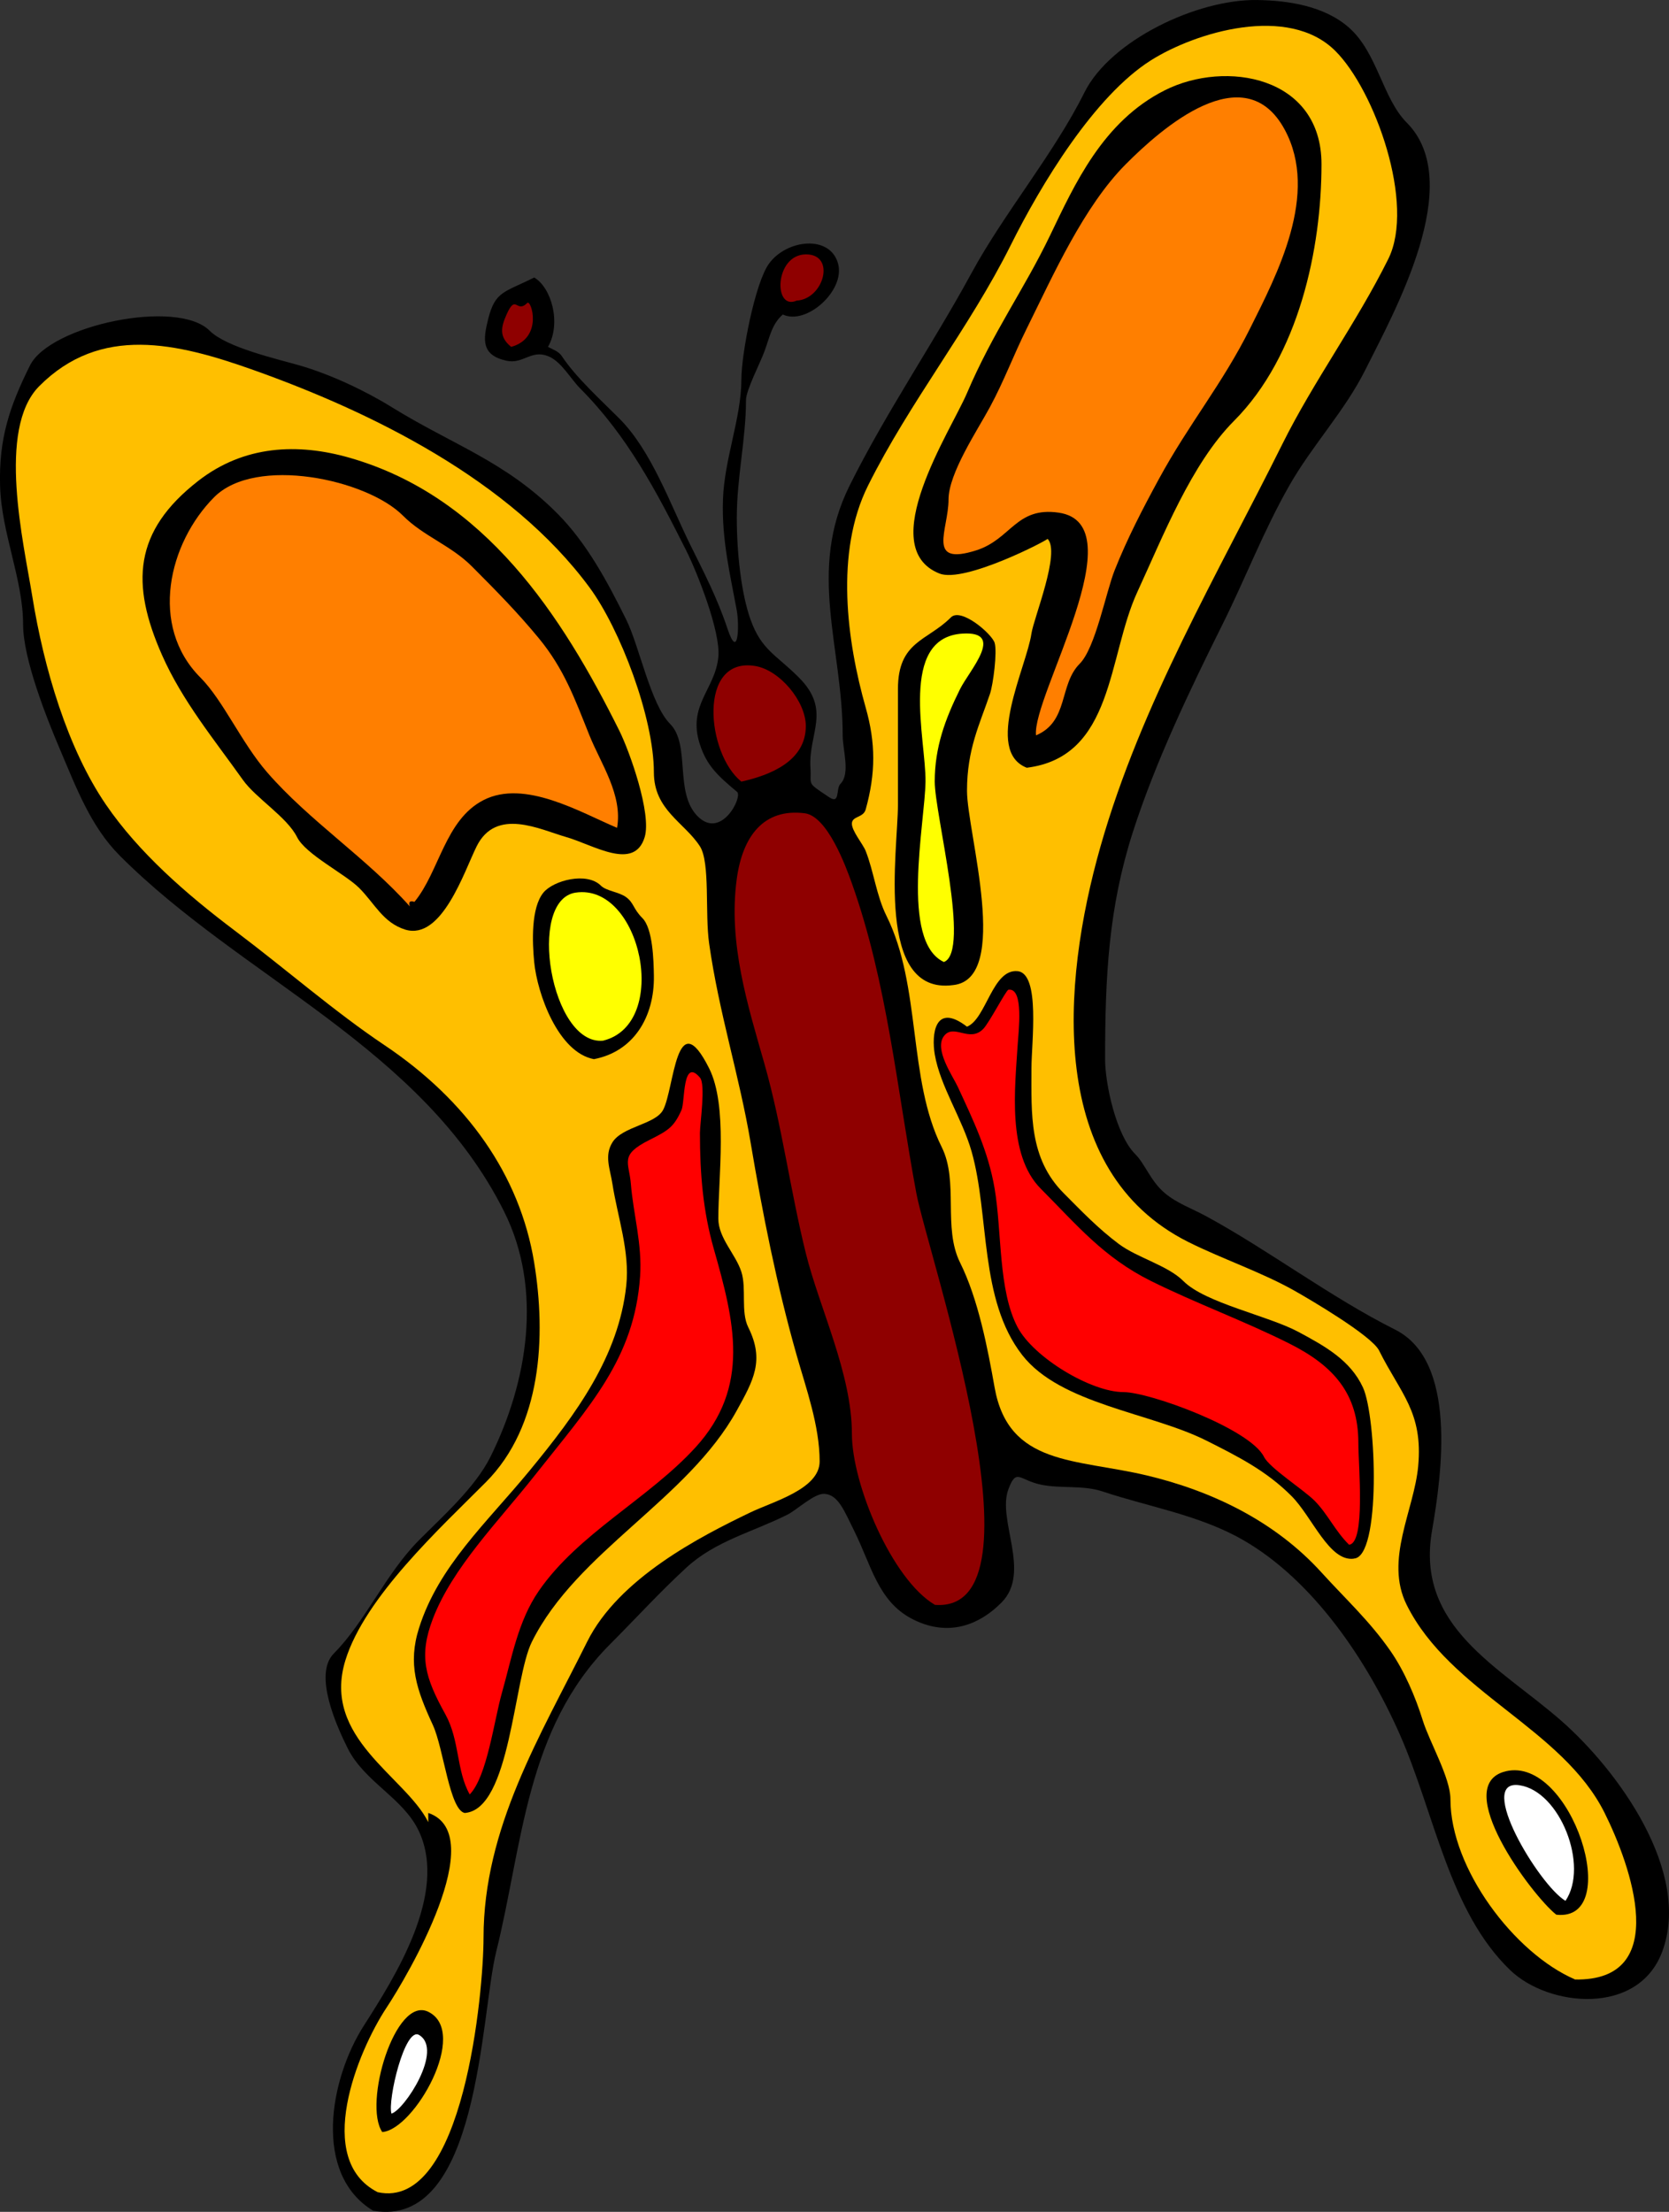 <?xml version="1.0" encoding="UTF-8" standalone="no"?>
<!-- Generator: Adobe Illustrator 12.0.0, SVG Export Plug-In . SVG Version: 6.00 Build 51448)  -->
<svg
    xmlns:inkscape="http://www.inkscape.org/namespaces/inkscape"
    xmlns:rdf="http://www.w3.org/1999/02/22-rdf-syntax-ns#"
    xmlns="http://www.w3.org/2000/svg"
    xmlns:cc="http://web.resource.org/cc/"
    xmlns:dc="http://purl.org/dc/elements/1.1/"
    xmlns:sodipodi="http://sodipodi.sourceforge.net/DTD/sodipodi-0.dtd"
    xmlns:svg="http://www.w3.org/2000/svg"
    xmlns:ns1="http://sozi.baierouge.fr"
    xmlns:xlink="http://www.w3.org/1999/xlink"
    id="Layer_1"
    style="enable-background:new 0 0 200.134 265.202"
    sodipodi:docname="farfalla_semplice_archi_03r.svg"
    xml:space="preserve"
    viewBox="0 0 200.134 265.202"
    sodipodi:version="0.32"
    version="1.1"
    inkscape:output_extension="org.inkscape.output.svg.inkscape"
    inkscape:version="0.45.1"
    sodipodi:docbase="/Users/johnolsen/Desktop/openclipart-0.20-pre/recovered-zerobyte-files/animals/bugs"
  >
<rect x="0" y="0" width="200.134" height="265.202" fill="#333333" stroke="none"/>
<sodipodi:namedview
      id="base"
      bordercolor="#666666"
      inkscape:pageshadow="2"
      inkscape:window-width="640"
      pagecolor="#ffffff"
      inkscape:zoom="1.4253286"
      inkscape:window-x="44"
      borderopacity="1.0"
      inkscape:current-layer="Layer_1"
      inkscape:cx="100.06700"
      inkscape:cy="132.60100"
      inkscape:window-y="58"
      inkscape:window-height="540"
      inkscape:pageopacity="0.0"
  />
<path
      id="path3"
      style="clip-rule:evenodd;fill-rule:evenodd"
      d="m44.732 265.06c12.769 2.267 12.886-23.483 14.764-31.032 3.197-12.851 3.513-26.713 13.669-36.896 3.168-3.177 5.86-6.146 9.11-9.149 3.498-3.233 7.916-4.256 12.146-6.376 1.15-0.577 3.211-2.561 4.417-2.497 1.693 0.089 2.419 2.09 3.589 4.437 2.035 4.081 2.849 8.413 6.901 10.536 3.987 2.089 7.753 1.093 10.766-1.94 3.607-3.634-0.563-9.882 0.827-13.586 0.966-2.574 1.286-1.108 3.866-0.555 2.389 0.513 5.043 0.025 7.453 0.832 5.5 1.838 11.609 2.813 16.838 5.822 8.371 4.816 14.831 14.364 18.771 23.29 4.165 9.434 5.898 21.221 13.251 28.281 4.594 4.411 15.336 5.507 18.219-2.22 3.569-9.566-5.333-21.772-12.146-27.726-7.386-6.453-17.455-11.223-15.459-22.735 1.195-6.891 3.048-20.379-4.417-24.121-7.715-3.867-15.269-9.589-22.636-13.586-1.771-0.961-3.517-1.557-4.968-2.772-1.736-1.455-2.346-3.467-3.589-4.714-2.245-2.253-3.589-8.339-3.589-11.367 0-9.836 0.403-18.085 3.313-27.171 2.684-8.382 6.83-17.058 10.766-24.953 2.779-5.577 4.896-11.168 8.006-16.636 2.75-4.834 6.656-8.949 9.109-13.863 3.447-6.903 12.163-22.453 4.969-29.666-2.879-2.887-3.502-8.356-6.9-11.368-2.933-2.599-7.243-3.273-11.043-3.327-7.203-0.103-17.594 4.843-20.703 11.091-3.644 7.323-9.608 14.425-13.525 21.626-4.665 8.576-10.244 16.69-14.631 25.508-5.101 10.251-0.828 19.392-0.828 29.944 0 1.786 0.951 4.589-0.276 5.822-0.566 0.568 0 2.495-1.346 1.594-2.802-1.876-2.099-1.317-2.243-3.535-0.268-4.11 2.546-6.877-1.38-10.813-2.752-2.76-4.481-3.278-5.797-6.932-1.12-3.109-1.656-8.034-1.656-12.199 0-4.894 1.104-9.448 1.104-14.141 0-1.175 1.713-4.469 2.208-5.822 0.641-1.752 0.897-3.3 2.208-4.436 2.813 1.336 7.508-2.862 6.625-6.1-0.954-3.5-6.17-2.913-8.281 0-1.694 2.337-3.313 10.878-3.313 13.863 0 4.625-2.041 9.519-2.209 14.417-0.166 4.829 0.879 9.068 1.657 13.308 0.309 1.681 0.213 6.189-1.136 2.125-1.184-3.566-2.793-6.679-4.385-9.888-2.454-4.948-4.676-11.354-8.559-15.25-2.172-2.179-5.188-4.903-6.9-7.485-0.388-0.585-1.074-0.789-1.656-1.109 1.63-2.88 0.389-7.12-1.656-8.318-3.632 1.824-4.677 1.628-5.521 4.991-0.619 2.464-0.847 4.322 2.208 4.99 1.986 0.435 2.941-1.358 4.969-0.554 1.601 0.634 2.681 2.693 3.864 3.881 5.707 5.729 9.183 12.427 12.699 19.408 1.323 2.628 4.142 9.738 3.864 12.754-0.362 3.93-3.761 5.805-2.208 10.536 0.836 2.548 2.143 3.735 4.452 5.667 0.699 0.585-1.894 5.777-4.728 2.928-2.839-2.854-0.809-8.576-3.313-11.09-2.318-2.329-3.689-9.34-5.245-12.477-2.234-4.507-4.72-9.179-8.281-12.754-6.254-6.279-12.595-8.237-19.875-12.754-3.092-1.918-7.336-3.928-11.042-4.991-2.666-0.765-8.764-2.15-10.766-4.159-3.878-3.878-19.144-0.642-21.537 4.167-2.442 4.904-3.745 8.75-3.589 14.417 0.156 5.68 2.76 11.218 2.76 16.636 0 4.117 2.805 11.189 4.417 14.972 1.963 4.608 3.696 9.263 7.177 12.753 14.703 14.741 36.282 22.992 46.1 42.697 4.646 9.326 2.812 20.415-1.656 29.39-1.822 3.661-5.776 7.187-8.558 9.981-4.023 4.043-6.439 9.788-10.214 13.586-2.505 2.521 0.379 8.802 1.656 11.367 2.029 4.075 6.695 5.965 8.557 9.981 3.463 7.472-2.907 17.465-6.625 23.29-4.128 6.46-6.095 17.79 1.105 22.17"
  />
<path
      id="path5"
      style="fill:#FFBF00;clip-rule:evenodd;fill-rule:evenodd"
      d="m45.284 262.84c10.368 2.278 12.698-24.216 12.698-30.498 0-13.193 6.801-24.189 12.422-35.49 3.798-7.636 13.611-12.649 19.6-15.525 2.719-1.306 8.281-2.789 8.281-6.101 0-4.27-1.625-8.759-2.761-12.753-2.393-8.414-4.088-17.015-5.521-25.508-1.353-8.019-3.779-15.471-4.97-23.845-0.516-3.625 0.142-9.71-1.104-11.645-1.85-2.872-5.521-4.342-5.521-8.873 0-6.53-4.037-17.181-7.729-22.181-9.498-12.861-26.104-21.014-40.302-26.062-9.215-3.276-18.335-5.43-25.673 1.94-5.119 5.142-1.864 18.814-0.828 25.231 1.386 8.586 4.213 18.2 8.833 24.953 3.916 5.724 9.595 10.693 15.438 15.095 6.223 4.687 11.951 9.713 17.963 13.74 9.844 6.592 16.228 15.557 17.943 26.063 1.443 8.837 0.923 19.589-5.797 26.339-5.417 5.441-14.5 13.763-16.839 21.35-2.876 9.326 7.197 13.911 9.938 19.407v-1.107c7.53 2.579-2.586 19.697-4.968 23.29-3.571 5.39-8.768 18.28-1.103 22.18"
  />
<path
      id="path7"
      style="clip-rule:evenodd;fill-rule:evenodd"
      d="m45.837 255.63c3.815-0.269 10.495-11.977 5.52-14.417-3.97-1.94-7.825 11.03-5.52 14.42"
  />
<path
      id="path9"
      style="fill:#FFFFFF;clip-rule:evenodd;fill-rule:evenodd"
      d="m46.941 253.42c1.526-0.413 6.29-7.646 3.312-9.427-1.711-1.03-3.794 7.84-3.312 9.43"
  />
<path
      id="path11"
      style="fill:#FFBF00;clip-rule:evenodd;fill-rule:evenodd"
      d="m188.83 237.34c11.736 0.241 6.688-13.74 3.588-19.963-5.077-10.19-18.509-14.456-23.739-24.954-2.689-5.397 0.896-11.335 1.38-16.635 0.594-6.499-2.112-8.683-4.691-13.862-0.894-1.795-8.467-6.227-10.214-7.209-3.879-2.181-8.716-3.822-12.699-5.822-16.865-8.471-15.233-30.74-10.489-47.412 4.883-17.161 14.03-32.604 21.808-48.243 3.783-7.606 8.843-14.437 12.697-22.181 3.277-6.583-1.619-20.245-6.348-24.954-5.647-5.624-16.751-2.244-22.084 1.109-6.804 4.278-13.214 14.91-16.84 22.181-4.988 10.004-12.077 18.73-17.114 28.835-3.992 8.009-2.527 18.673-0.276 26.617 1.201 4.24 1.209 7.837 0 12.2-0.282 1.02-1.604 0.779-1.656 1.663-0.053 0.886 1.324 2.479 1.656 3.328 0.968 2.47 1.291 5.363 2.484 7.763 4.222 8.482 2.535 19.529 6.626 27.726 2.076 4.16 0.115 9.654 2.208 13.862 2.176 4.375 3.302 10.256 4.14 14.973 1.672 9.407 9.712 8.515 18.221 10.536 7.74 1.84 15.339 5.429 20.979 11.644 2.898 3.194 5.776 5.817 8.28 9.427 1.646 2.373 2.994 5.507 3.865 8.318 0.788 2.544 3.313 6.867 3.313 9.427-0.01 8.33 7.69 18.49 14.9 21.6"
  />
<path
      id="path13"
      style="clip-rule:evenodd;fill-rule:evenodd"
      d="m186.62 229.57c8.183 0.921 1.808-19.103-6.072-17.19-6.7 1.63 3.1 14.84 6.07 17.19"
  />
<path
      id="path15"
      style="fill:#FFFFFF;clip-rule:evenodd;fill-rule:evenodd"
      d="m187.72 227.91c2.848-4.194-0.651-13.146-5.521-13.861-5.3-0.78 2.34 11.98 5.52 13.86"
  />
<path
      id="path17"
      style="clip-rule:evenodd;fill-rule:evenodd"
      d="m55.774 217.37c5.445-0.479 5.799-16.086 8.005-20.519 5.39-10.827 18.684-17.069 24.568-27.726 2.004-3.629 3.358-6.006 1.38-9.981-0.926-1.863-0.19-4.665-0.829-6.654-0.686-2.134-2.761-4.039-2.761-6.377 0-4.995 1.153-13.516-1.104-18.021-3.989-7.959-4.163 2.457-5.521 4.991-0.931 1.739-4.88 1.971-6.073 3.882-1.003 1.607-0.279 3.186 0 4.99 0.61 3.938 2.102 8.084 1.656 12.199-0.913 8.44-5.921 15.292-11.594 22.181-5.166 6.273-10.896 11.422-13.251 18.854-1.369 4.32-0.318 7.365 1.656 11.645 1.307 2.84 2.011 10.3 3.868 10.55"
  />
<path
      id="path19"
      style="fill:#FF0000;clip-rule:evenodd;fill-rule:evenodd"
      d="m56.326 215.15c2.08-2.132 2.924-8.893 3.865-12.199 1.171-4.117 1.91-8.563 4.417-12.198 4.753-6.893 13.142-11.042 18.771-17.19 6.681-7.297 4.686-15.132 2.208-23.844-1.293-4.549-1.656-8.991-1.656-13.863 0-1.18 0.71-5.821 0-6.654-2.115-2.482-1.777 2.914-2.208 3.882-0.92 2.065-1.597 2.465-3.865 3.604-3.625 1.819-2.418 2.646-2.208 5.268 0.289 3.604 1.372 7.21 1.104 11.091-0.678 9.853-6.017 15.479-12.662 23.895-4.325 5.478-9.833 11.007-12.183 17.139-1.715 4.476-0.95 7.045 1.494 11.46 1.741 3.15 1.303 6.75 2.923 9.61"
  />
<path
      id="path21"
      style="fill:#8F0000;clip-rule:evenodd;fill-rule:evenodd"
      d="m112.09 192.42c13.965 1.104-0.866-42.16-2.208-49.353-2.312-12.395-3.493-25.26-7.73-37.152-0.719-2.018-2.928-8.063-5.659-8.405-4.94-0.62-7.448 2.776-8.143 7.85-1.057 7.716 1.326 15.198 3.313 22.181 2.129 7.484 3.082 15.127 4.969 22.735 1.623 6.543 5.521 14.452 5.521 21.626 0 6.07 4.8 17.47 9.94 20.51"
  />
<path
      id="path23"
      style="clip-rule:evenodd;fill-rule:evenodd"
      d="m162.33 186.87c3.285-0.076 2.744-16.974 1.104-20.517-1.504-3.248-4.504-4.924-7.729-6.654-3.641-1.953-11.179-3.464-13.803-6.1-1.857-1.865-5.521-2.789-7.729-4.437-2.498-1.864-4.51-3.976-6.625-6.1-4.167-4.186-3.864-9.485-3.864-14.972 0-3.034 1.09-11.368-1.657-11.645-3.027-0.305-3.759 5.733-6.072 6.654-3.876-2.98-4.269 0.965-3.864 3.328 0.657 3.839 3.294 7.688 4.417 11.644 2.167 7.635 0.891 17.754 6.071 24.4 4.599 5.899 15.385 6.893 22.085 10.258 3.8 1.908 7.212 3.636 10.214 6.654 2.49 2.51 4.52 7.89 7.46 7.5"
  />
<path
      id="path25"
      style="fill:#FF0000;clip-rule:evenodd;fill-rule:evenodd"
      d="m161.78 185.21c1.985-0.211 1.104-9.463 1.104-12.199 0-5.899-2.955-9.252-8.281-11.922-5.417-2.717-11.129-4.793-16.563-7.486-5.724-2.838-8.903-6.728-13.25-11.09-4.055-4.069-3.069-12.173-2.762-17.19 0.099-1.606 0.78-6.934-1.104-6.654-0.281 0.042-2.302 3.977-3.035 4.713-1.66 1.666-3.513-0.703-4.692 0.832-1.223 1.591 1.058 4.804 1.656 6.1 1.836 3.975 3.646 7.687 4.415 12.198 0.884 5.182 0.418 12.223 2.761 16.637 1.918 3.614 8.795 7.764 12.699 7.764 3.12 0 15.16 4.394 16.839 7.762 0.67 1.345 4.738 3.927 6.073 5.269 1.58 1.6 2.44 3.6 4.13 5.27"
  />
<path
      id="path27"
      style="clip-rule:evenodd;fill-rule:evenodd"
      d="m71.232 126.99c4.773-0.914 7.251-5.087 7.177-9.981-0.028-1.847-0.124-5.668-1.38-6.932-1.127-1.134-0.995-1.792-1.932-2.496-0.853-0.64-2.401-0.747-3.037-1.386-1.687-1.694-5.707-0.634-6.901 0.832-1.488 1.827-1.339 5.895-1.104 8.318 0.37 3.82 2.892 10.86 7.177 11.65"
  />
<path
      id="path29"
      style="fill:#FFFF00;clip-rule:evenodd;fill-rule:evenodd"
      d="m72.336 124.77c8.113-2.012 4.528-18.915-3.312-17.745-5.89 0.88-2.962 18.39 3.312 17.75"
  />
<path
      id="path31"
      style="clip-rule:evenodd;fill-rule:evenodd"
      d="m114.3 118.11c6.969-0.737 1.656-18.337 1.656-23.29 0-5.009 1.518-7.956 2.761-11.645 0.372-1.105 0.883-5.026 0.551-6.1-0.332-1.075-4.03-4.27-5.243-3.05-2.83 2.845-6.35 2.835-6.35 8.595v13.863c-0.01 5.477-2.79 22.907 6.62 21.627"
  />
<path
      id="path33"
      style="fill:#FFFF00;clip-rule:evenodd;fill-rule:evenodd"
      d="m113.19 115.34c3.236-1.233-1.104-17.73-1.104-21.626 0-4.112 1.251-7.5 3.036-11.09 1.126-2.263 5.507-6.988 0.276-6.654-7.676 0.489-4.352 12.76-4.417 17.744-0.07 4.982-3.06 19.186 2.2 21.626"
  />
<path
      id="path35"
      style="clip-rule:evenodd;fill-rule:evenodd"
      d="m48.596 111.46c4.39 1.333 7.078-7.005 8.558-9.981 2.343-4.708 7.583-2.022 10.766-1.109 3.246 0.931 8.141 4.115 9.385 0 0.851-2.815-1.811-10.292-3.037-12.754-6.894-13.85-16.119-28.054-32.297-32.716-6.256-1.803-12.707-1.524-18.219 2.773-7.73 6.026-8.103 12.327-4.315 20.885 2.426 5.482 6.227 10.083 9.697 14.962 1.558 2.191 5.297 4.457 6.488 6.851 1.035 2.078 5.77 4.417 7.453 6.1 1.85 1.85 2.857 4.16 5.521 4.99"
  />
<path
      id="path37"
      style="fill:#FF7F00;clip-rule:evenodd;fill-rule:evenodd"
      d="m49.701 108.13c2.986-3.628 3.669-9.845 8.282-12.2 4.934-2.519 11.602 1.464 16.01 3.328 0.697-3.948-1.952-7.7-3.313-11.091-1.778-4.431-3.04-7.964-6.073-11.645-2.585-3.138-5.119-5.696-8.005-8.595-2.544-2.555-5.827-3.63-8.282-6.1-4.342-4.369-17.67-7.206-22.635-2.218-5.478 5.502-7.832 15.43-1.656 21.626 2.733 2.743 4.924 7.819 8.005 11.368 5.067 5.836 11.923 10.259 17.114 16.081-0.184-0.55 0-0.73 0.553-0.55"
  />
<path
      id="path39"
      style="fill:#8F0000;clip-rule:evenodd;fill-rule:evenodd"
      d="m88.899 93.715c3.463-0.772 7.726-2.454 7.729-6.654 0.002-2.971-3.128-6.724-6.073-7.208-6.933-1.142-5.839 10.531-1.656 13.862"
  />
<path
      id="path41"
      style="clip-rule:evenodd;fill-rule:evenodd"
      d="m123.13 92.052c10.459-1.314 9.666-13.3 13.25-21.072 3.099-6.72 6.479-15.38 11.594-20.517 7.789-7.824 10.49-20.676 10.49-30.776 0-10.571-11.506-12.518-18.771-8.872-7.47 3.748-10.83 11.298-13.803 17.467-3.131 6.498-6.81 11.521-9.938 18.854-1.923 4.506-11.151 18.478-3.313 21.626 3.006 1.207 13.085-4.047 12.975-4.159 1.592 1.601-1.665 9.511-1.933 11.368-0.58 3.986-5.72 14.059-0.56 16.081"
  />
<path
      id="path43"
      style="fill:#FF7F00;clip-rule:evenodd;fill-rule:evenodd"
      d="m124.23 88.17c3.955-1.67 2.725-6.067 5.245-8.595 1.883-1.888 3.137-8.569 4.188-11.208 1.523-3.825 3.321-7.287 5.291-10.913 3.641-6.702 7.62-11.405 10.948-18.082 3.191-6.402 8.336-16.113 4.142-23.844-4.845-8.929-14.822-0.088-19.048 4.159-5.052 5.079-8.692 13.269-11.869 19.686-1.644 3.32-2.703 6.245-4.417 9.427-1.511 2.804-4.969 7.961-4.969 11.09 0 3.62-2.735 8.017 3.313 6.1 4.212-1.335 4.757-5.259 9.886-4.523 9.43 1.353-3.21 22-2.71 26.703"
  />
<path
      id="path45"
      style="fill:#8F0000;clip-rule:evenodd;fill-rule:evenodd"
      d="m61.295 41.59c3.893-1.065 2.396-5.732 1.933-5.268-1.318 1.322-1.347-1.178-2.484 1.386-0.657 1.48-0.949 2.672 0.551 3.882"
  />
<path
      id="path47"
      style="fill:#8F0000;clip-rule:evenodd;fill-rule:evenodd"
      d="m95.524 36.045c3.277-0.182 4.744-5.576 1.104-5.545-3.772 0.033-3.912 6.796-1.104 5.545"
  />
</svg
>
